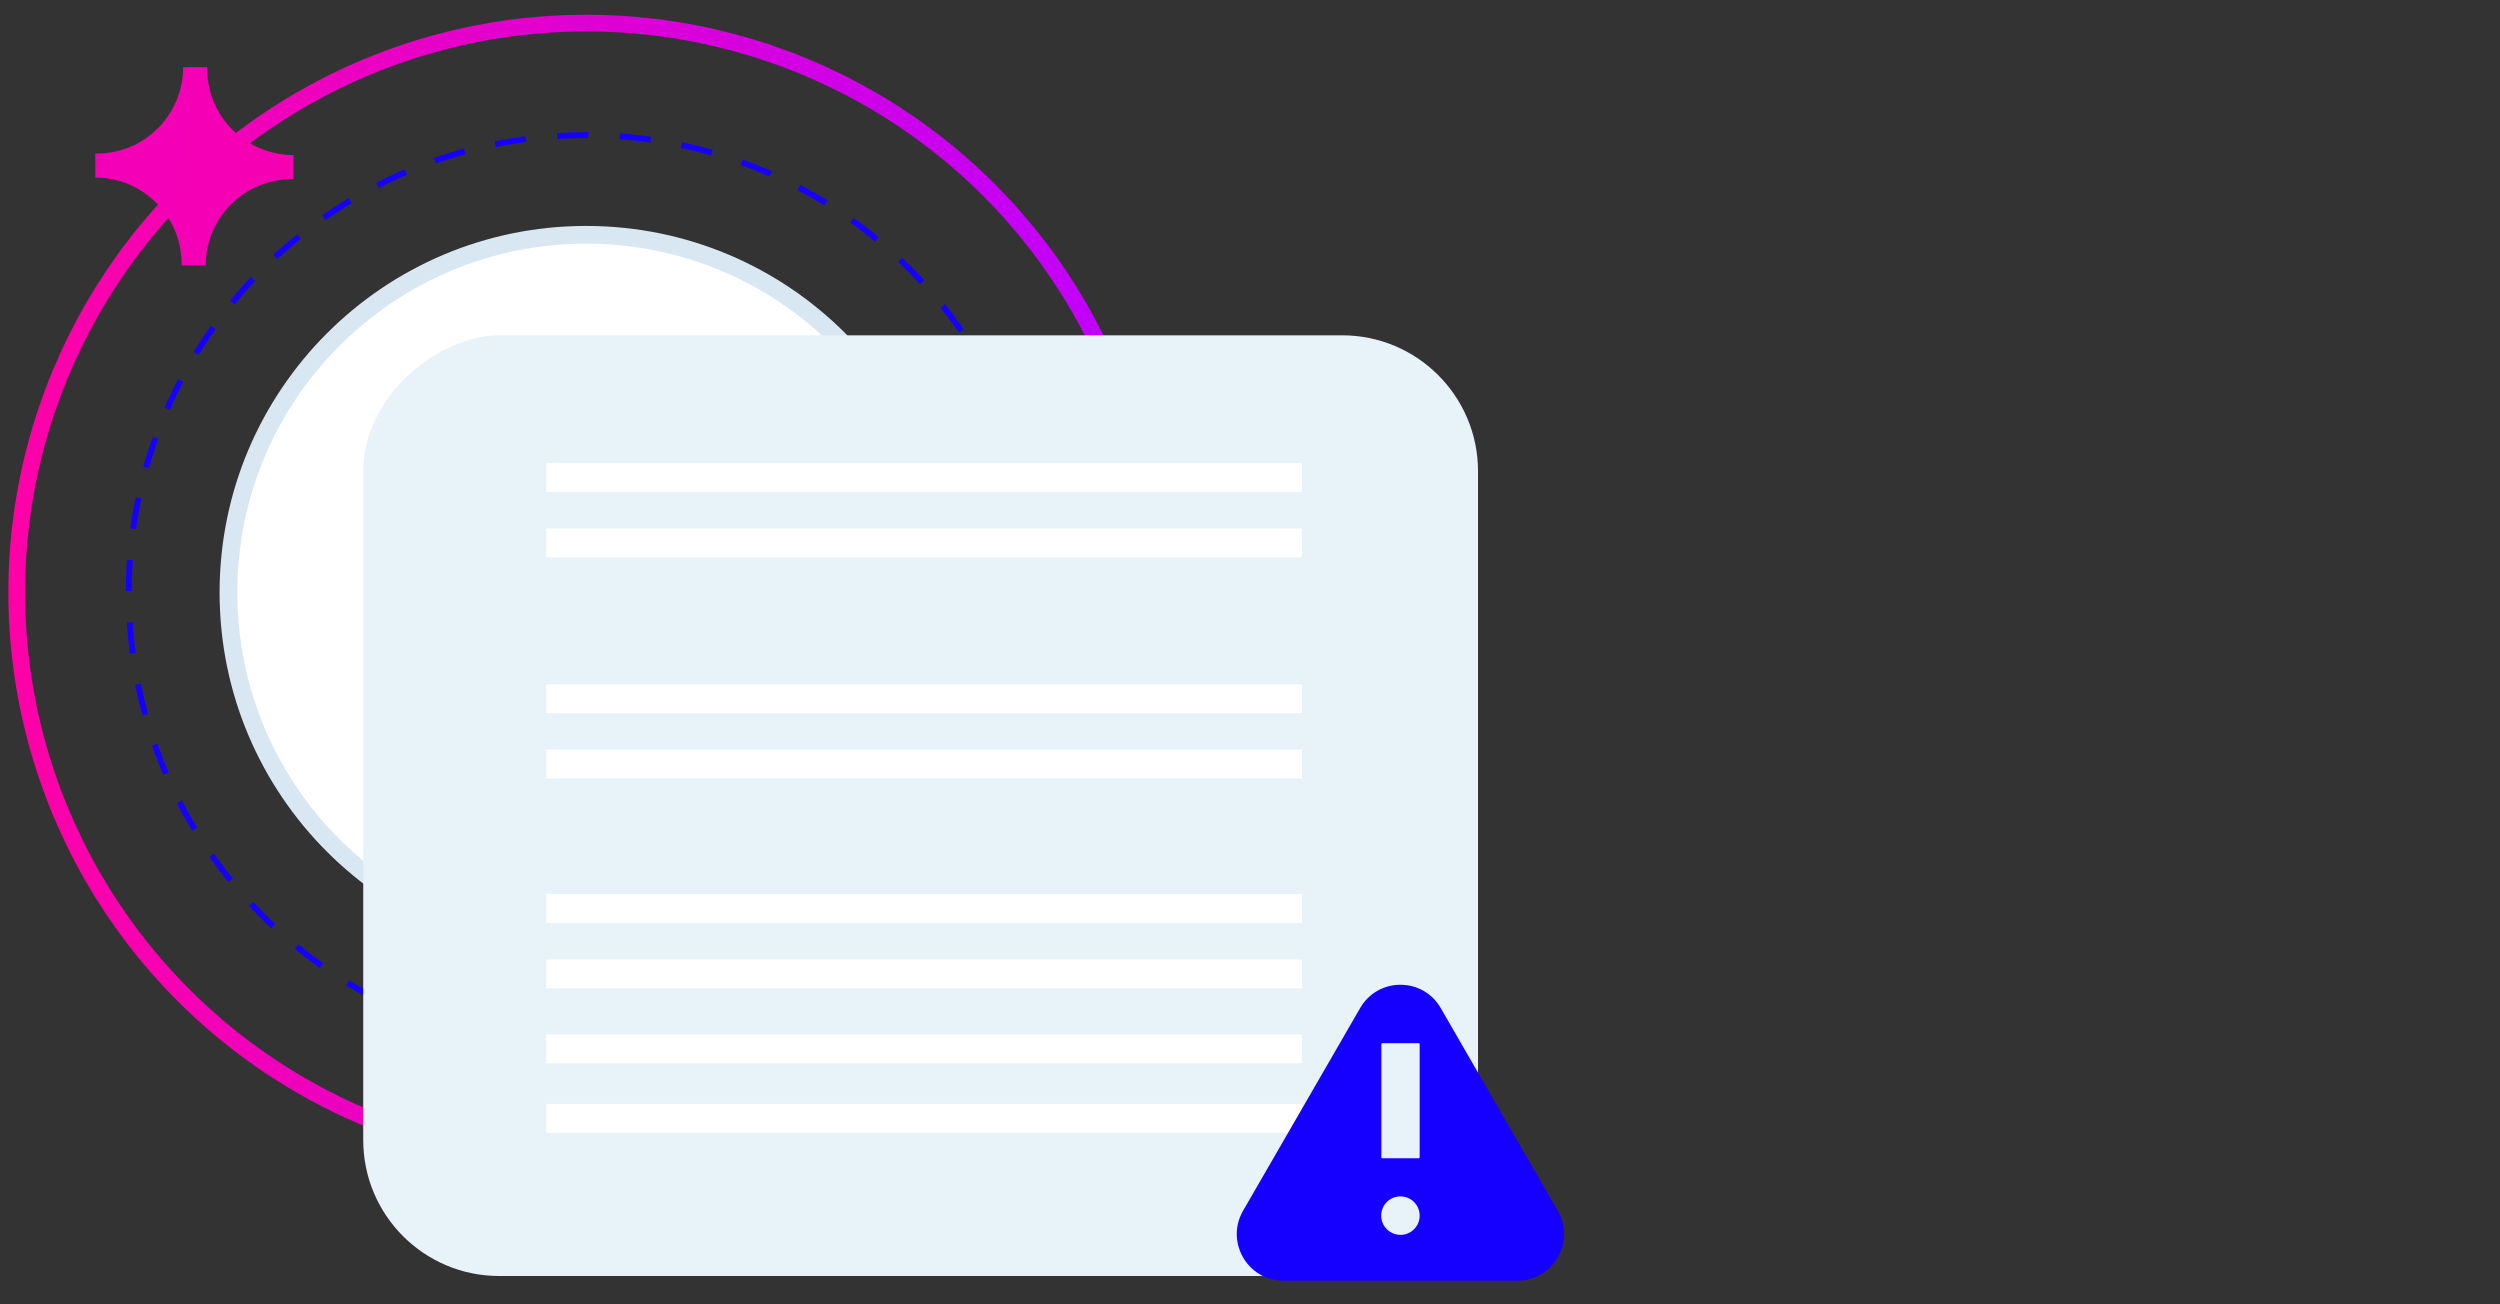 <?xml version="1.0" encoding="UTF-8"?>
<svg id="Layer_1" data-name="Layer 1" xmlns="http://www.w3.org/2000/svg" xmlns:xlink="http://www.w3.org/1999/xlink" viewBox="0 0 149.49 78">
  <rect x="0" y="0" width="149.49" height="78" fill="#333333" stroke="none"/>
  <defs>
    <style>
      .cls-1 {
        fill: #e7f2f9;
      }

      .cls-2 {
        fill: url(#linear-gradient-2);
      }

      .cls-3, .cls-4 {
        fill: #fff;
      }

      .cls-5 {
        stroke: url(#linear-gradient);
      }

      .cls-5, .cls-4, .cls-6 {
        stroke-miterlimit: 10;
      }

      .cls-5, .cls-6 {
        fill: none;
      }

      .cls-4 {
        stroke: #d8e7f2;
        stroke-width: 1.06px;
      }

      .cls-7 {
        fill: #1500ff;
      }

      .cls-6 {
        stroke: #1500ff;
        stroke-dasharray: 1.87 1.87;
        stroke-width: .35px;
      }
    </style>
    <linearGradient id="linear-gradient" x1=".5" y1="35.43" x2="69.6" y2="35.43" gradientUnits="userSpaceOnUse">
      <stop offset="0" stop-color="#ff00a7"/>
      <stop offset="1" stop-color="#be00ff"/>
    </linearGradient>
    <linearGradient id="linear-gradient-2" x1="38.77" y1="12.42" x2="-130.57" y2="-3.08" xlink:href="#linear-gradient"/>
  </defs>
  <g id="Value_Prop" data-name="Value Prop">
    <circle class="cls-5" cx="35.05" cy="35.43" r="34.05"/>
    <path class="cls-6" d="M62.4,35.43c0,15.1-12.24,27.35-27.35,27.35S7.7,50.53,7.7,35.43s12.24-27.35,27.35-27.35,27.35,12.24,27.35,27.35Z"/>
    <circle class="cls-4" cx="35.05" cy="35.43" r="21.39"/>
    <g>
      <rect class="cls-1" x="26.92" y="14.85" width="56.25" height="66.66" rx="8.13" ry="8.13" transform="translate(6.87 103.22) rotate(-90)"/>
      <g>
        <rect class="cls-3" x="32.66" y="27.69" width="45.19" height="1.73"/>
        <rect class="cls-3" x="32.66" y="31.6" width="45.19" height="1.73"/>
        <rect class="cls-3" x="32.66" y="40.92" width="45.19" height="1.73"/>
        <rect class="cls-3" x="32.66" y="44.82" width="45.19" height="1.73"/>
        <rect class="cls-3" x="32.66" y="53.46" width="45.19" height="1.73"/>
        <rect class="cls-3" x="32.66" y="57.37" width="45.19" height="1.73"/>
        <rect class="cls-3" x="32.66" y="61.85" width="45.19" height="1.73"/>
        <rect class="cls-3" x="32.66" y="66.01" width="45.19" height="1.73"/>
      </g>
    </g>
    <path class="cls-7" d="M93.15,72.4l-7-12.12c-1.07-1.86-3.75-1.86-4.82,0l-7,12.12c-1.07,1.86.27,4.18,2.41,4.18h14c2.14,0,3.48-2.32,2.41-4.18ZM83.74,73.84c-.63,0-1.15-.51-1.15-1.15s.51-1.15,1.15-1.15,1.15.51,1.15,1.15-.51,1.15-1.15,1.15ZM84.89,69.21s-.02.05-.05.05h-2.19s-.05-.02-.05-.05v-6.78s.02-.05.05-.05h2.19s.05.02.05.05v6.78Z"/>
    <path class="cls-2" d="M12.39,4.11s0-.06,0-.09h-1.44c0,2.85-2.31,5.16-5.16,5.16-.03,0-.06,0-.09,0v.76h0v.68c2.85,0,5.16,2.31,5.16,5.16,0,.03,0,.06,0,.09h1.44c0-2.85,2.31-5.16,5.16-5.16.03,0,.06,0,.09,0v-.76h0v-.68c-2.85,0-5.16-2.31-5.16-5.16Z"/>
  </g>
</svg>